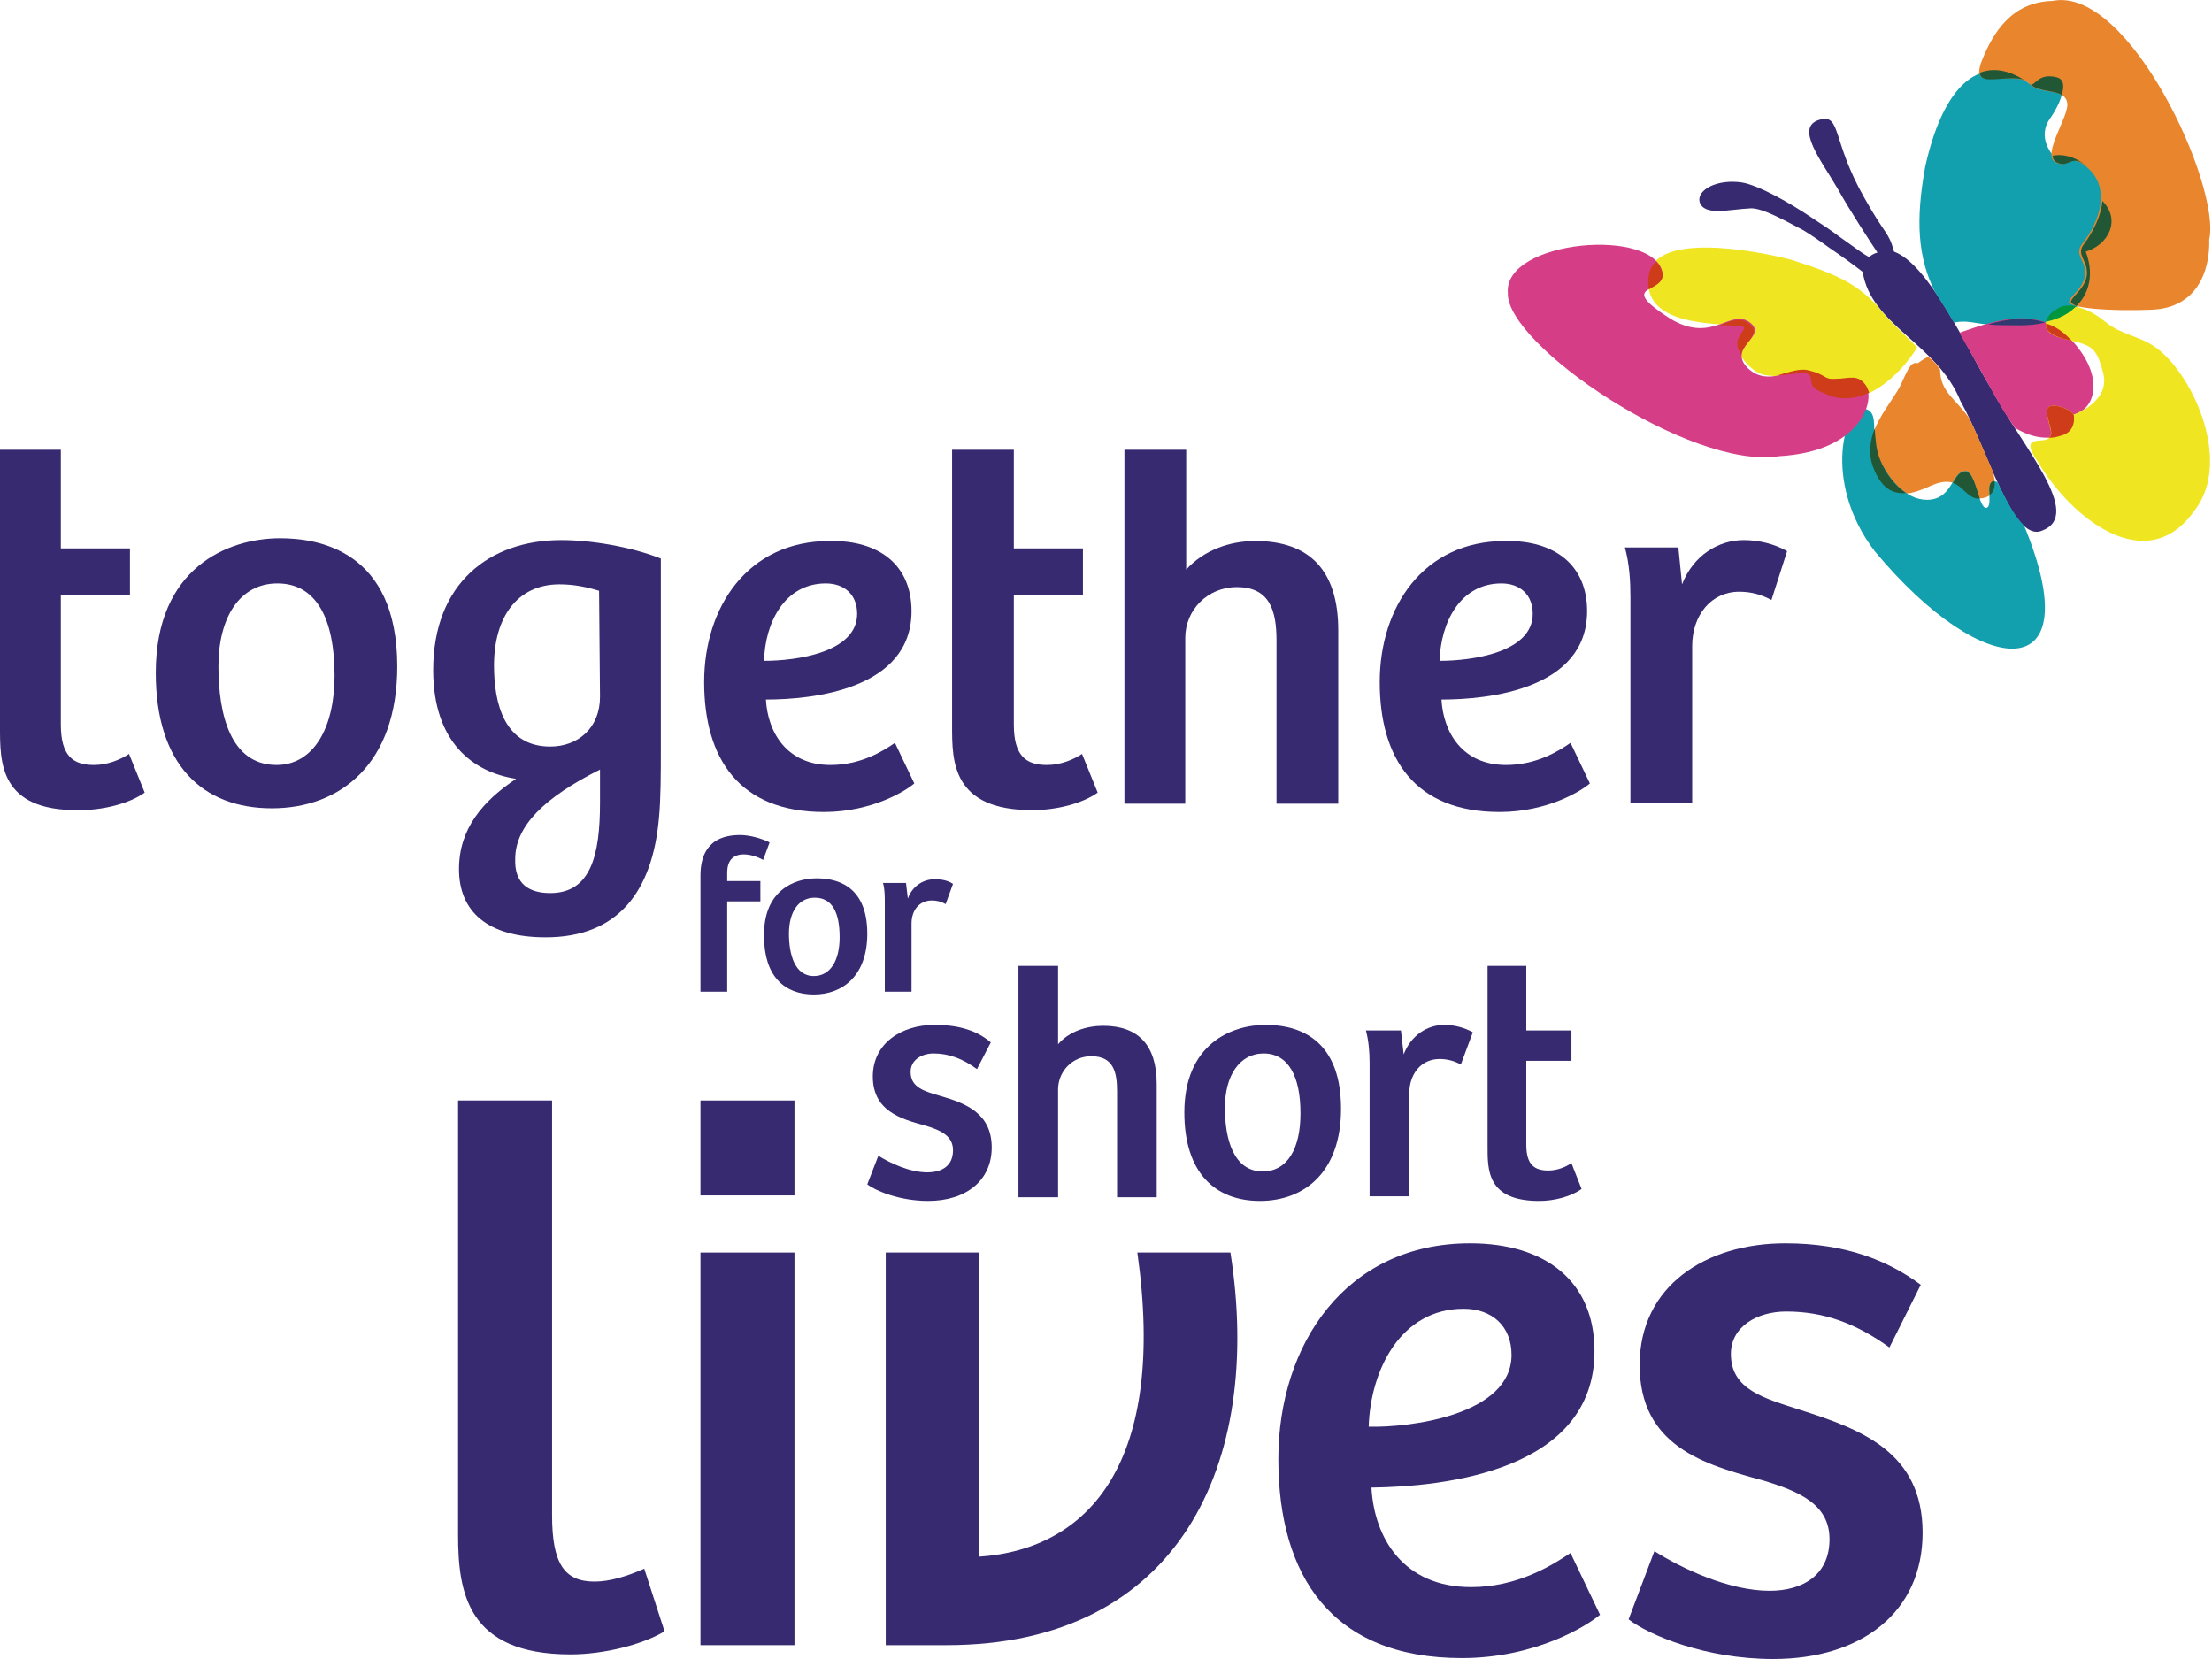<?xml version="1.0" encoding="UTF-8"?> <svg xmlns="http://www.w3.org/2000/svg" xmlns:xlink="http://www.w3.org/1999/xlink" version="1.1" id="Layer_1" x="0px" y="0px" viewBox="0 0 240 180" style="enable-background:new 0 0 240 180;" xml:space="preserve"> <style type="text/css"> .st0{fill:#372A70;} .st1{fill:#12A0AE;} .st2{fill:#F0E521;} .st3{fill:#E9862D;} .st4{fill:#D53E87;} .st5{fill:#225736;} .st6{fill:#303A71;} .st7{fill:#CE3C19;} .st8{fill:#00963E;} </style> <g> <g> <path class="st0" d="M6.6,48.8v10.7h7.5v5.1H6.6v14c0,3.4,1.3,4.4,3.6,4.4c1.5,0,2.9-0.6,3.8-1.2l1.7,4.2 c-1.7,1.2-4.5,1.9-7.1,1.9C-0.1,88,0,82.7,0,78.8v-30C0,48.8,6.6,48.8,6.6,48.8z"></path> <path class="st0" d="M49.8,94.3c0-4.4,2.6-7.4,6.2-9.8c-4.7-0.7-9-4-9-11.8c0-9.4,6.1-14.1,13.9-14.1c3.2,0,7.5,0.7,10.8,2v21 c0,2,0,5.1-0.2,7.1c-0.7,8.1-4.5,13-12.3,13C52.9,101.7,49.8,98.9,49.8,94.3 M65,64.1c-1.3-0.4-2.7-0.7-4.3-0.7 c-4.6,0-7.1,3.6-7.1,8.8c0,4.1,1.1,8.8,6.1,8.8c3,0,5.4-2,5.4-5.4L65,64.1L65,64.1z M59.7,96.9c4.4,0,5.4-4.1,5.4-9.8v-3.6 c-6,3-9.2,6.1-9.2,9.7C55.8,95.9,57.4,96.9,59.7,96.9"></path> <path class="st0" d="M110,48.8v10.7h7.5v5.1H110v14c0,3.4,1.3,4.4,3.6,4.4c1.5,0,2.9-0.6,3.8-1.2l1.7,4.2 c-1.7,1.2-4.5,1.9-7.1,1.9c-8.7,0-8.7-5.3-8.7-9.1v-30C103.3,48.8,110,48.8,110,48.8z"></path> <path class="st0" d="M122,87.2V48.8h6.7v13c1.9-2.1,4.7-3.1,7.5-3.1c5.9,0,9,3.2,9,9.7v18.8h-6.7V69.5c0-3.2-0.7-5.8-4.3-5.8 c-3.2,0-5.6,2.5-5.6,5.5v18H122z"></path> <path class="st0" d="M172.2,66.3c0,8.5-10.7,9.6-15.8,9.6c0.2,3.6,2.3,7.1,7,7.1c3.3,0,5.7-1.5,7-2.4l2.1,4.4 c-0.9,0.8-4.6,3.1-9.8,3.1c-9.2,0-13-5.8-13-14.1c0-8.1,4.7-15.3,13.6-15.3C168.8,58.6,172.2,61.4,172.2,66.3 M162.9,63.3 c-4.5,0-6.6,4.3-6.7,8.4c3.5,0,10.1-0.9,10.1-5.1C166.3,64.5,164.9,63.3,162.9,63.3"></path> <path class="st0" d="M98.9,66.3c0,8.5-10.7,9.6-15.8,9.6c0.2,3.6,2.3,7.1,7,7.1c3.3,0,5.7-1.5,7-2.4l2.1,4.4 c-0.9,0.8-4.6,3.1-9.8,3.1c-9.2,0-13-5.8-13-14.1c0-8.1,4.7-15.3,13.6-15.3C95.5,58.6,98.9,61.4,98.9,66.3 M89.6,63.3 c-4.5,0-6.6,4.3-6.7,8.4c3.5,0,10.1-0.9,10.1-5.1C93,64.5,91.6,63.3,89.6,63.3"></path> <path class="st0" d="M78.9,107.6H76V95c0-1.9,0.6-4.4,4.3-4.4c1.1,0,2.4,0.4,3.2,0.8l-0.7,1.9c-0.7-0.4-1.5-0.6-2.1-0.6 c-1.2,0-1.8,0.7-1.8,2v0.9h3.6v2.2h-3.6V107.6z"></path> <path class="st0" d="M110.5,129.8v-25h4.3v8.5c1.2-1.4,3.1-2,4.9-2c3.8,0,5.8,2.1,5.8,6.3v12.3h-4.3v-11.5c0-2.1-0.4-3.8-2.8-3.8 c-2.1,0-3.6,1.7-3.6,3.6v11.7h-4.3V129.8z"></path> <path class="st0" d="M165.6,104.8v7h4.9v3.3h-4.9v9.1c0,2.2,0.9,2.8,2.4,2.8c1,0,1.9-0.4,2.5-0.8l1.1,2.8 c-1.1,0.8-2.9,1.3-4.6,1.3c-5.7,0-5.6-3.4-5.6-6v-19.5H165.6z"></path> <path class="st0" d="M59.9,119.4v45c0,5.2,1.3,7.2,4.6,7.2c1.7,0,3.6-0.6,5.4-1.4l2.2,6.8c-2.3,1.4-6.5,2.5-10.2,2.5 c-11.2,0-12.2-6.7-12.2-13v-47.1H59.9z"></path> <path class="st0" d="M133.5,135.9h-10.1c3.2,22.6-5.1,32.2-17.2,33v-33H96.1v42.6h6.6C127.9,178.5,137.1,158.8,133.5,135.9"></path> <path class="st0" d="M173,146.6c0,13-16.3,14.7-24.2,14.8c0.3,5.5,3.5,10.8,10.8,10.8c5,0,8.7-2.3,10.8-3.7l3.2,6.7 c-1.4,1.2-7,4.7-15,4.7c-14.1,0-19.9-8.9-19.9-21.6c0-12.4,7.3-23.4,20.8-23.4C167.8,134.9,173,139.1,173,146.6 M158.8,142 c-6.8,0-10.1,6.6-10.3,12.8c4.6,0.1,15.5-1.3,15.5-7.8C164,143.9,161.9,142,158.8,142"></path> <rect x="76" y="135.9" class="st0" width="10.2" height="42.6"></rect> <rect x="76" y="119.4" class="st0" width="10.2" height="10.3"></rect> <path class="st0" d="M193.9,59.8c-1.4-0.8-3.1-1.2-4.7-1.2c-2.8,0-5.5,1.7-6.7,4.8l-0.4-4h-5.8c0.5,1.8,0.6,3.7,0.6,5.4v22.3h6.7 v-17c0-3.4,2.1-5.9,5.1-5.9c1.3,0,2.4,0.3,3.5,0.9L193.9,59.8z"></path> <path class="st0" d="M159.8,112c-0.9-0.5-2-0.8-3.1-0.8c-1.8,0-3.6,1.1-4.4,3.2l-0.3-2.6h-3.8c0.3,1.1,0.4,2.4,0.4,3.5v14.5h4.3 v-11.1c0-2.2,1.3-3.8,3.3-3.8c0.8,0,1.6,0.2,2.3,0.6L159.8,112z"></path> <path class="st0" d="M103.4,95.9c-0.6-0.4-1.3-0.5-2-0.5c-1.2,0-2.4,0.7-2.9,2.1l-0.2-1.7h-2.5C96,96.4,96,97.3,96,98v9.6h2.9 v-7.4c0-1.5,0.9-2.5,2.2-2.5c0.5,0,1,0.1,1.5,0.4L103.4,95.9z"></path> <path class="st0" d="M30.4,58.4c4.1,0,12.7,1.3,12.7,13.9c0,10.6-6.2,15.4-13.6,15.4C22,87.7,16.9,83,16.9,73 C16.9,61.6,24.7,58.4,30.4,58.4 M36.3,73.3c0-6.2-2-10-6.2-10c-4.1,0-6.4,3.7-6.4,9C23.7,77.5,25,83,30,83 C34,83,36.3,79,36.3,73.3"></path> <path class="st0" d="M137.3,111.2c2.7,0,8.2,0.8,8.2,9.1c0,6.9-4,10-8.8,10c-4.9,0-8.2-3.1-8.2-9.6 C128.5,113.3,133.6,111.2,137.3,111.2 M141.1,120.8c0-4-1.3-6.5-4-6.5c-2.6,0-4.2,2.4-4.2,5.9c0,3.3,0.9,6.9,4.1,6.9 C139.7,127.1,141.1,124.6,141.1,120.8"></path> <path class="st0" d="M88.6,95.3c1.8,0,5.5,0.5,5.5,6c0,4.6-2.7,6.6-5.8,6.6c-3.2,0-5.4-2-5.4-6.3C82.8,96.7,86.1,95.3,88.6,95.3 M91.1,101.7c0-2.7-0.8-4.3-2.7-4.3c-1.8,0-2.8,1.6-2.8,3.9c0,2.2,0.6,4.6,2.7,4.6C90.1,105.9,91.1,104.2,91.1,101.7"></path> <path class="st0" d="M193.7,134.9c-8.6,0-15.8,4.6-15.8,13.2c0,8.8,7,10.8,13.3,12.5c4,1.2,7.3,2.6,7.3,6.4c0,3.9-2.9,5.6-6.5,5.6 c-4.4,0-9.5-2.4-12.5-4.3l-2.8,7.4c2.2,1.7,8.3,4.3,15.7,4.3c9.6,0,16.2-5.1,16.2-13.7c0-8.7-6.6-11.2-13.2-13.3 c-4-1.3-7.6-2.2-7.6-6.1c0-3,2.9-4.6,6-4.6c4.1,0,7.6,1.3,11.2,3.9l3.4-6.8C204.9,136.8,200.3,134.9,193.7,134.9"></path> <path class="st0" d="M101.4,111.2c-3.6,0-6.7,2-6.7,5.6c0,3.7,3,4.6,5.6,5.3c1.7,0.5,3.1,1.1,3.1,2.7c0,1.7-1.2,2.4-2.8,2.4 c-1.9,0-4-1-5.3-1.8l-1.2,3.1c0.9,0.7,3.5,1.8,6.6,1.8c4.1,0,6.9-2.2,6.9-5.8c0-3.7-2.8-4.8-5.6-5.6c-1.7-0.5-3.2-0.9-3.2-2.6 c0-1.3,1.2-2,2.5-2c1.7,0,3.2,0.6,4.7,1.7l1.5-2.9C106.1,111.9,104.2,111.2,101.4,111.2"></path> </g> <g> <path class="st0" d="M216,42.1c-2.7-4.5-6.7-13.4-10.5-14.8c-0.6-2.2-0.9-1.7-3.2-5.8c-3.6-6.3-2.5-9.2-4.9-8.5 c-2.7,0.8,0.2,4.4,2,7.5c1.4,2.5,3.5,5.7,4.3,6.9c-0.3,0.1-0.6,0.2-0.9,0.5c-0.9-0.5-1.9-1.3-3.2-2.2c-1.2-0.9-1.7-1.2-2.9-2 c-2.5-1.7-5.9-3.6-7.7-3.9c-2.7-0.4-4.9,0.8-4.6,2.1c0.5,1.6,3.2,0.8,5.6,0.7c1.3,0,3.6,1.3,5.7,2.4c0.8,0.5,1.7,1.1,2.8,1.9 c1.2,0.8,2.7,1.9,3.6,2.6c0.9,5.8,8.1,7.8,10.6,14c3,5.3,5.6,15.3,8.8,14.1C226.2,55.9,219.4,48.5,216,42.1z"></path> <path class="st1" d="M228.1,21.8c0.4-2.6-2.4-5.4-5.4-5c0,0-1.7-1.9-0.3-3.9s2-4.2,0.8-4.5c-1.9-0.5-2.3,0.7-2.8,0.8 c-4.9-3.6-9.3-0.9-11.5,8.8c-1.1,6-0.8,9.9,1,13.6c0.7,1.1,1.4,2.2,2.1,3.4c2.1-0.4,2.5,0.5,7.2,0.3c6.9-0.1,8.5-4.3,7.2-7.9 C228.7,26.6,230.2,23.9,228.1,21.8z"></path> <path class="st2" d="M203.7,33.2c-2.1-2.2-3.9-3.3-9.3-5c-3.8-1-14.8-3.1-15.5,1.6c-0.9,5.7,7.4,5.2,9.9,5.6c1,0.1-0.5,0.8-0.4,2 s1.8,3.1,3.1,3.3c2.6,0.4,3.9-0.5,4.6,0c0.7,0.5-0.4,1.3,1.8,2.1c4.2,2,8.5-2.4,10.1-5.1C206.5,36.1,204.9,34.8,203.7,33.2z"></path> <path class="st3" d="M214.6,47.4c-0.4-0.9-0.8-1.7-1-2.1l0,0c-1.4-2-3.1-2.8-3.1-5.2c-0.1-0.1-0.2-0.2-0.2-0.3 c-0.3-0.4-0.7-0.8-1.1-1.1c-0.6,0.3-1.1,0.7-1.1,0.7c-0.7-0.1-0.9,0.2-1.8,2.2c-0.9,2.1-4.5,5.4-3.1,9.1c1.4,3.7,3.7,3.2,6.3,2 c3.2-1.4,3.4,1.1,5,1.4c2,0,2.2-1.3,1.7-3C215.7,49.9,215.1,48.6,214.6,47.4z"></path> <path class="st4" d="M225.2,37.4c-3.7-4.5-8.5-2.7-12.6-1.3c0.1,0.1,0.1,0.3,0.2,0.4c1.5,2.5,3,5.4,4.6,8.1 c0.4,0.6,0.8,1.2,1.2,1.8c2.1,1.3,3.8,1.2,4.9,0.9c1.9-0.5,1.4-2.3,1.4-2.3C227.3,44.5,228.3,41.1,225.2,37.4z"></path> <path class="st1" d="M219.6,57c-1-0.9-1.9-2.7-2.9-4.7c-1.6-0.6-0.3,2.7-1.2,2.8c-0.8,0.1-1.2-4-2.2-4c-1.5,0-1.4,2.8-3.8,3.1 c-2.4,0.3-4.4-1.9-5.6-4.4c-1.1-2.5,0.1-4.9-1.4-5.4c-2.3-0.7-4.9,7.8,0.9,15.4C215.3,74.1,226.9,74.6,219.6,57z"></path> <path class="st5" d="M204,49.9c-0.5-1.2-0.5-2.4-0.6-3.4c-0.5,1.3-0.7,2.7-0.2,4.1c0.9,2.4,2.1,3,3.6,2.9 C205.6,52.7,204.6,51.4,204,49.9z"></path> <path class="st5" d="M215.9,53.7c0.4-0.3,0.6-0.9,0.5-1.5C215.8,52.2,215.8,53,215.9,53.7z"></path> <path class="st5" d="M211.9,52.4c1.1,0.4,1.5,1.5,2.6,1.7c0.1,0,0.2,0,0.3,0c-0.4-1.2-0.8-2.9-1.5-2.9 C212.6,51.1,212.3,51.7,211.9,52.4z"></path> <path class="st6" d="M215.7,35.2c0.8,0.1,1.9,0.1,3.5,0.1c1,0,1.9-0.1,2.7-0.3C219.9,34.3,217.7,34.6,215.7,35.2z"></path> <path class="st4" d="M163.6,31.8c-0.5-5.8,16.1-7.2,16.8-2.1c0.1,2.2-5,1.1,0.7,4.8c4.8,3,6.7-1.3,8.9,0.6 c1.7,1.5-2.7,2.6-0.3,4.9c2.2,2,4.6-0.2,6.6,0.3s1.5,0.9,2.9,0.9c1.4-0.1,2.5-0.6,3.3,0.8c0.9,1.4-0.5,7-9.5,7.5 C183.4,51,163.4,37.4,163.6,31.8z"></path> <path class="st7" d="M178.9,29.8c-0.1,0.6-0.1,1.1,0,1.6c0.6-0.4,1.5-0.7,1.5-1.6c-0.1-0.6-0.3-1-0.7-1.4 C179.3,28.7,179,29.2,178.9,29.8z"></path> <path class="st7" d="M202.5,41.9c-0.9-1.4-1.9-0.8-3.3-0.8c-1.4,0.1-0.9-0.4-2.9-0.9c-1-0.3-2.2,0.2-3.4,0.5 c1.8,0,2.8-0.5,3.3-0.1c0.7,0.5-0.4,1.3,1.8,2.1c1.6,0.8,3.3,0.6,4.8-0.1C202.7,42.3,202.6,42.1,202.5,41.9z"></path> <path class="st7" d="M188.9,35.4c1,0.1-0.5,0.8-0.4,2c0,0.3,0.2,0.7,0.4,1.1c0.2-1.3,2.2-2.2,1-3.3c-1-0.9-2-0.4-3.3,0.1 C187.5,35.3,188.3,35.3,188.9,35.4z"></path> <path class="st2" d="M238.1,55.4c4.3-5.5-0.5-15.4-4.5-17.9c-1.7-1.1-3.5-1.2-5.2-2.6c-1.7-1.4-3.8-2.2-5.2-1.3 c-1.7,1.1-1.8,2.5,0.5,3.1c3.2,0.8,3.7,0.7,4.5,3.8C229,43.6,225,45,225,45c-0.4-0.7-3.3-1.8-2.9,0c0.4,1.9,0.7,2.1,0.1,2.6 c-0.6,0.5-3.2-0.5-1.1,2.5C224.7,56.2,232.9,62.8,238.1,55.4z"></path> <path class="st8" d="M225.3,33.2c-0.8-0.1-1.5-0.1-2.1,0.3c-0.7,0.4-1.1,0.9-1.2,1.4C223.5,34.6,224.5,34,225.3,33.2z"></path> <path class="st7" d="M223.7,36.7c0.4,0.1,0.8,0.2,1.1,0.3c-0.9-1-1.8-1.6-2.8-1.9C221.8,35.7,222.4,36.3,223.7,36.7z"></path> <path class="st7" d="M225,45c-0.4-0.7-3.3-1.8-2.9,0c0.4,1.7,0.7,2.1,0.2,2.5c0.5,0,0.9-0.1,1.2-0.2C225.4,46.9,225,45,225,45z"></path> <path class="st2" d="M225,45c0.4-0.1,0.8-0.3,1.1-0.6C225.5,44.8,225,45,225,45z"></path> <path class="st3" d="M222.7,0.1c-4.5,0.1-6.5,3.6-7.6,6.3c-1.2,2.9,0.8,2,3.1,2.1s1.5,0.6,2.8,1.1s3.1,0.2,3.3,1.6 s-2.8,5.6-1.3,6.4s1.6-1.2,3.6,0.7c2.2,2,1.5,5.4-0.7,8.2c-0.8,1,0.2,1.7,0.3,2.7c0.3,1.8-1.5,2.8-1.7,3.5s4.2,1.1,9,0.9 c4.8-0.2,6.3-4.1,6.2-7.6C241,20.2,231-1.6,222.7,0.1z"></path> <g> <path class="st5" d="M221.1,9.6c0.8,0.3,1.9,0.3,2.6,0.7c0.3-1,0.2-1.7-0.5-1.9c-1.9-0.5-2.3,0.7-2.8,0.8c-0.1,0-0.1-0.1-0.2-0.1 C220.4,9.2,220.5,9.4,221.1,9.6z"></path> <path class="st5" d="M219.8,8.8c-1.8-1.2-3.5-1.5-5-0.9c0.1,1.1,1.7,0.6,3.5,0.6C219.1,8.5,219.6,8.6,219.8,8.8z"></path> <path class="st5" d="M223.1,17.6c1.5,0.8,1.6-1.2,3.6,0.7c-1-1-2.5-1.7-4-1.4l0,0C222.7,17.1,222.8,17.4,223.1,17.6z"></path> <path class="st5" d="M228.1,21.8L228.1,21.8c-0.1,1.5-0.9,3.2-2,4.7c-0.8,1,0.2,1.7,0.3,2.7c0.3,1.8-1.5,2.8-1.7,3.5 c0,0.2,0.2,0.3,0.6,0.5c1.6-1.6,1.8-3.8,1-5.9C228.7,26.6,230.2,23.9,228.1,21.8z"></path> </g> </g> </g> </svg> 